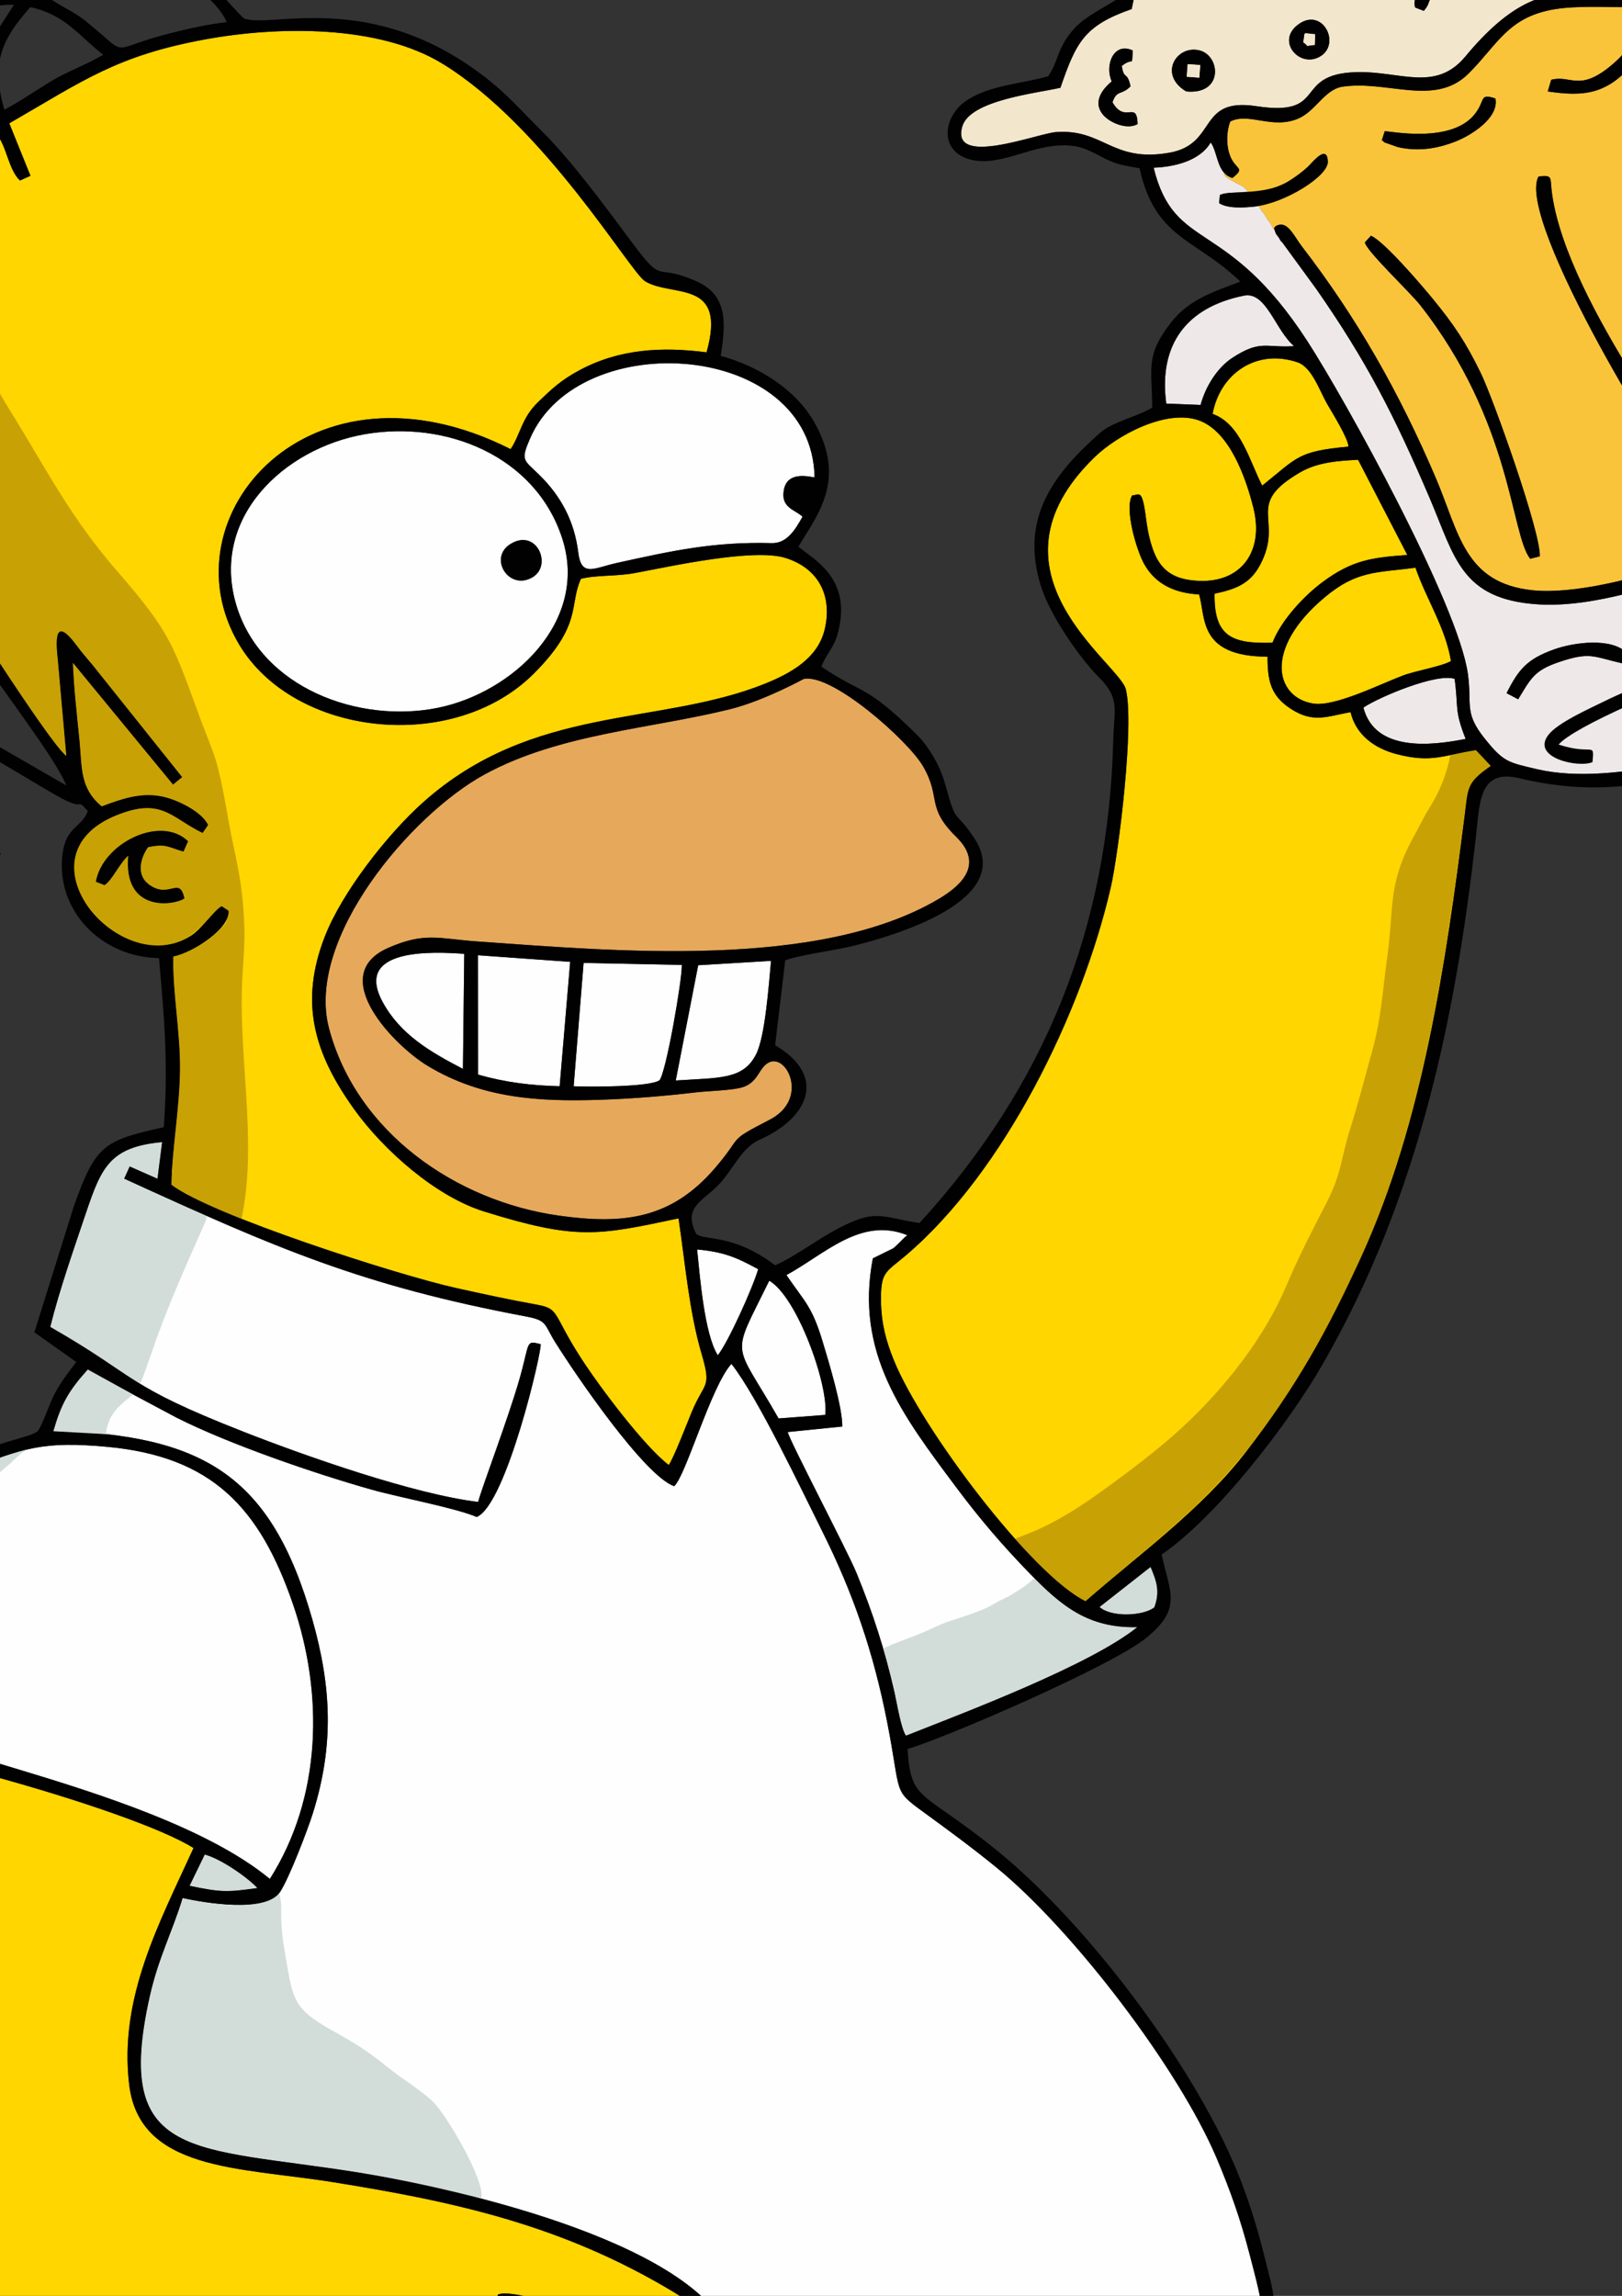 <?xml version="1.0" encoding="UTF-8"?>
<svg xmlns="http://www.w3.org/2000/svg" xmlns:xlink="http://www.w3.org/1999/xlink" width="595pt" height="842pt" viewBox="0 0 595 842" version="1.1">
<rect x="0" y="0" width="595" height="842" fill="#333333" stroke="none"/>
<g id="surface1">
<path style=" stroke:none;fill-rule:evenodd;fill:rgb(99.609%,99.609%,99.609%);fill-opacity:1;" d="M 18.449 486.629 C 51.398 505.488 45.008 507.719 89.621 525.199 C 112.227 534.055 151.945 548.023 175.402 550.828 C 176.559 546.098 186.387 520.375 190.559 505.773 C 194.469 492.102 192.641 491.551 198.309 492.949 C 199.062 494.445 185.82 551.801 174.871 556.344 C 167.133 553.012 146.219 549.109 136.438 546.348 C 115.297 540.375 84.188 529.699 64.867 519.961 L 32.277 502.609 C 26.609 509.281 22.227 515.441 19.945 524.629 C 73.727 526.496 99.379 540.141 114.648 594.199 C 121.637 618.941 122.512 640.277 114.777 664.961 C 112.832 671.168 106.031 688.891 102.723 693.891 C 97.531 701.746 74.836 697.828 66.996 696.109 C 63.102 708.809 58.109 718.051 54.949 732.129 C 41.344 792.777 70.953 787.09 131.191 796.699 C 164.957 802.086 252.062 821.328 267.309 855.289 C 280.035 857.457 341.684 857.25 358.309 857.25 C 385.117 857.25 422.852 858.434 448.652 853.859 C 453.504 852.996 462.922 851.84 462.719 845.898 C 462.605 842.461 459.352 830.43 458.312 826.461 C 455.027 813.859 451.379 803.469 446.309 791.504 C 432.332 758.492 393.621 707.859 365.754 685.078 C 356.828 677.781 348.324 671.539 339.035 664.77 C 327.246 656.176 330.758 658.566 325.406 631.398 C 320.398 605.988 313.07 584.469 301.504 561.344 C 293.84 546.016 277.988 512.496 268.309 500.188 C 260.797 508.445 251.629 541.176 247.309 545.062 C 236.473 541.219 211.629 504.957 203.641 492.203 C 199.582 485.727 200.895 484.305 193.074 482.832 C 132.738 471.484 101.48 457.859 45.543 432.266 L 47.57 427.789 L 57.762 432.285 L 59.465 418.871 C 40.348 420.629 37.199 428.109 31.57 444.77 C 27.199 457.711 21.676 473.516 18.449 486.629 Z M 18.449 486.629 "/>
<path style=" stroke:none;fill-rule:evenodd;fill:rgb(100%,83.984%,0%);fill-opacity:1;" d="M 35.168 323.375 C 37.574 309.375 58.801 298.68 68.988 308.516 L 67.309 312.312 C 61.59 310.695 60.922 309.285 54.309 310.707 C 51.414 314.742 49.973 320.91 54.523 324.312 C 62.074 329.961 65.887 320.992 67.633 329.5 C 63.766 332.121 45.117 334.793 47.055 313.773 C 43.797 316.664 40.941 323.168 38.309 324.602 Z M 3.406 45.234 L 11.176 64.477 L 7.32 66.188 C 2.926 62.012 2.477 53.152 -1.629 48.73 C -8.457 54.047 -23.957 64.652 -28.527 70.5 L -20.812 84.172 L -24.641 86.383 L -32.754 73.738 C -46.18 81.883 -59.098 109.539 -58.848 125.523 C -58.551 144.355 -47.152 166.684 -38.023 182.844 C -30.656 195.879 17.008 271.672 24.34 277.281 L 21.258 242.48 C 20.488 235.336 19.648 225.32 28.098 236.707 C 29.84 239.055 32.07 241.637 33.938 243.871 L 66.809 285 L 63.48 287.73 L 26.723 243.039 C 27.094 252.621 28.227 262.18 29.145 271.535 C 30.125 281.508 29.199 289.02 37.309 295.746 C 44.508 293.051 51.68 290.457 59.633 292.16 C 65.164 293.344 73.926 297.613 76.332 302.531 L 74.32 305.48 C 62.684 299.84 59.352 292.285 42.785 298.961 C 5.145 314.137 44.242 359.727 70.035 343.207 C 74.145 340.578 78.609 333.727 81.32 332.348 L 83.848 334.008 C 84.371 340.609 70.672 349.406 63.57 350.785 C 63.18 363.246 66.191 378.676 66.012 392.5 C 65.828 406.969 63.082 421.238 62.871 434.5 C 77.41 445.629 146.137 467.703 167.383 472.391 C 177.047 474.523 186.738 476.652 196.48 478.391 C 205.516 480 202.348 481.312 212.984 497.852 C 219.922 508.637 236.273 530.367 245.309 537.285 C 247.004 535.062 252.125 521.746 253.715 517.926 C 258.535 506.348 261.133 509.367 257.352 496.469 C 252.746 480.746 251.355 463.16 248.906 446.832 C 219.051 453.168 211.488 454.848 177.531 444.289 C 159.766 438.762 140.617 421.734 129.949 406.855 C 115.215 386.309 109.703 367.691 119.188 343.391 C 125.512 327.188 142.137 305.934 155.141 294.316 C 195.516 258.23 241.773 266.359 280.562 250.766 C 289.961 246.988 300.023 241.484 302.535 230.797 C 305.422 218.496 300.266 208.438 288.191 204.637 C 276.516 200.965 246.391 207.629 232.934 210.156 C 226.105 211.438 218.746 210.836 213.105 212.277 C 208.688 221.938 213.727 229.133 195.824 247.031 C 166.262 276.602 107.758 270.203 87.625 236.195 C 59.969 189.477 113.57 127.523 187.309 164.719 C 190.953 159.301 191.273 153.379 197.344 147.516 C 202.508 142.523 205.859 139.379 212.574 135.777 C 227.211 127.918 242.906 127.105 259.188 129.219 C 266.793 102.074 246.691 109.219 236.645 103.148 C 231.195 99.855 199.953 46.484 162.414 23.414 C 138.84 8.93 101.66 9.617 75.328 14.434 C 42.867 20.371 30.477 29.605 3.406 45.234 Z M 3.406 45.234 "/>
<path style=" stroke:none;fill-rule:evenodd;fill:rgb(100%,83.984%,0%);fill-opacity:1;" d="M 167.512 866.551 C 173.715 863.105 202.562 871.992 209.922 875.887 C 223.496 883.066 228.496 891.215 235.309 904.203 C 239.645 904.453 247.52 903.547 251.492 901.66 C 258.738 898.223 262.078 870.125 212.793 853.016 C 205.52 850.492 186.391 847.809 182.059 844.5 L 182.602 841.574 C 187.336 839.039 214.625 848.164 221.008 850.809 C 238.605 858.102 249.348 868.441 252.512 869.516 C 258.902 862.758 272.656 855.863 246.559 840.254 C 206.41 816.246 167.617 807.516 121.535 800.195 C 87.605 794.809 51.156 796.133 47.383 764.488 C 43.578 732.555 58.465 705.242 70.996 677.754 C 47.945 663.238 -50.973 636.062 -79.957 636.137 C -91.562 664.5 -97.637 663.93 -108.09 706.039 C -119.113 750.43 -118.461 772.645 -112.984 815.789 C -111.656 826.25 -110.895 824.855 -104.766 832.586 C -98.387 840.637 -88.199 850.656 -79.98 856.797 C -44.105 883.617 27.09 899.449 71.352 902.582 C 80.469 903.23 110.199 901.508 115.715 905.027 C 139.156 919.977 156.992 896.488 201.395 914.426 C 207.812 917.016 213.961 919.941 221.129 918.426 C 240.371 914.352 228.863 877.242 175.172 871.562 C 169.969 871.008 167.309 871.484 167.512 866.551 Z M 167.512 866.551 "/>
<path style=" stroke:none;fill-rule:evenodd;fill:rgb(100%,83.984%,0%);fill-opacity:1;" d="M 398.219 587.238 C 418.012 569.945 440.887 553.457 457.164 532.363 C 475.68 508.363 486.883 488.164 499.465 460.656 C 521.98 411.418 530.398 353.004 537.234 299.418 C 538.586 288.832 537.844 287.168 546.875 280.895 L 541.445 275.121 C 529.609 276.875 525.332 279.992 512.211 276.539 C 504.199 274.43 497.41 269.523 495.418 261.176 C 486.898 262.711 481.883 265.285 473.734 260.102 C 466.004 255.184 464.977 249.512 464.973 240.836 C 439.391 240.773 442.371 226.336 439.867 218.004 C 431.367 217.562 424.098 214.535 419.816 207.02 C 416.781 201.691 412.395 186.254 415.332 181.672 C 417.883 181.637 418.922 178.922 420.297 189.422 C 420.82 193.398 421.32 196.445 422.531 200.305 C 424.797 207.516 428.637 211.582 436.344 212.711 C 454.207 215.316 464.066 203.207 459.766 186.16 C 457.078 175.512 451.145 158.117 439.633 154.121 C 427.793 150.012 409.938 159.488 401.5 167.691 C 358.262 209.734 410.484 243.012 412.977 252.789 C 416.227 265.547 410.316 313.141 407.426 325.625 C 396.812 371.434 368.535 429.621 332.258 460.438 C 324.793 466.781 322.992 466.344 323.184 477.496 C 323.316 485.293 324.984 491.727 327.906 498.898 C 338.129 524.016 378.402 577.543 398.219 587.238 Z M 398.219 587.238 "/>
<path style=" stroke:none;fill-rule:evenodd;fill:rgb(97.656%,76.952%,22.752%);fill-opacity:1;" d="M 569.043 29.266 C 576.113 27.387 579.094 33.617 590.363 24.555 C 603.395 14.078 596.434 9.938 603.512 12.047 C 605.008 15.449 602.48 18.969 599.977 22.148 C 589.824 35.035 580.586 35.406 567.766 33.539 Z M 507.949 48.141 C 509.484 47.926 532.734 53.031 541.289 41.477 C 544.922 36.57 542.66 34.168 548.566 36.125 C 549.988 43.262 539.508 49.762 533.742 51.969 C 526.746 54.648 520.109 55.586 512.797 53.957 L 508.25 52.367 C 508.09 52.289 507.695 52.273 507.582 51.953 C 507.469 51.633 507.133 51.684 506.891 51.512 Z M 677.23 156.051 C 671.094 157.219 616.152 82.242 616.672 38.871 L 620.309 38.336 L 624.684 57.156 C 626.051 63.176 627.527 68.48 629.637 74.168 C 636.406 92.434 650.25 115.938 662.152 131.66 C 668.945 140.637 683.586 154.84 677.23 156.051 Z M 464.824 80.363 C 464.84 80.379 464.852 80.398 464.859 80.422 C 464.91 80.484 464.953 80.547 464.996 80.613 C 465.117 80.77 465.254 80.906 465.402 81.031 C 465.531 81.332 465.711 81.598 465.926 81.82 L 465.91 81.809 C 466.059 82.102 466.199 82.336 466.43 82.578 L 466.41 82.559 L 466.973 83.676 C 466.992 83.723 467.016 83.766 467.043 83.809 L 467.047 83.812 L 467.051 83.824 L 467.059 83.836 L 467.059 83.84 L 467.066 83.852 C 467.215 84.098 467.395 84.312 467.605 84.488 L 467.621 84.535 C 467.68 84.531 467.711 84.434 467.688 84.188 C 468.207 84.543 472.391 83.57 472.547 84.203 C 472.945 84.691 472.129 85.637 474.441 85.797 C 475.449 87.23 476.43 88.887 477.512 90.293 C 497.977 116.887 513.312 144.012 526.641 175.168 C 535.242 195.273 537.074 213.914 562.309 216.488 C 591.277 219.441 653.668 195.215 677.75 177.945 C 701.203 161.121 687.059 146.5 675.887 127.926 C 657.117 96.73 638.297 63.57 626.621 28.852 C 626.219 28.551 629.203 27.816 631.113 27.133 C 631.012 26.926 630.91 26.727 630.816 26.539 C 630.816 26.18 630.797 25.902 630.684 25.555 C 630.656 25.211 630.562 24.871 630.402 24.555 C 630.375 24.406 630.34 24.262 630.285 24.117 C 630.25 23.867 630.176 23.617 630.066 23.383 C 630.066 22.91 630.09 22.496 629.93 22.035 C 629.914 21.836 629.875 21.637 629.816 21.453 L 629.816 20.254 C 629.816 19.953 629.773 19.688 629.691 19.438 L 629.688 19.145 C 630.297 19.102 630.902 19.035 631.5 18.945 C 631.5 18.762 631.5 18.578 631.512 18.402 C 627.977 18.121 617.297 18.129 613.695 17.602 L 614.949 13.145 C 618.707 12.812 626.895 16.258 629.258 16.805 L 629.258 14.262 C 629.008 14.324 628.762 14.375 628.527 14.418 C 628.43 13.879 628.172 13.395 627.797 13.023 L 628.441 13.668 L 628.441 10.043 C 628.559 9.699 628.566 9.422 628.566 9.066 C 628.648 8.82 628.691 8.551 628.691 8.254 L 628.691 5.629 C 628.691 5.164 628.57 4.727 628.359 4.348 C 628.352 4.242 628.34 4.133 628.332 4.027 C 626.406 3.129 623.391 2.316 620.641 0.125 C 619.34 -0.195 602 2.633 597.309 2.637 C 589 2.648 578.332 2.051 570.297 3.383 C 553.191 6.219 549.469 16.227 538.754 26.934 C 526.41 39.27 509.227 29.391 492.578 31.777 C 485.91 32.73 482.68 40.723 476.273 43.469 C 466.652 47.598 458.117 41.074 451.309 44.562 C 449.91 48.098 449.762 53.059 451.102 56.746 C 451.516 57.883 449.625 59.785 447.773 61.484 C 448.105 62.145 448.496 62.762 448.961 63.301 C 449.066 64.246 449.676 65.035 450.512 65.406 C 450.773 65.656 451.078 65.84 451.402 65.961 C 451.562 66.062 451.73 66.148 451.902 66.211 C 452.164 66.379 452.488 66.52 452.766 66.66 C 453.102 66.977 453.5 67.188 453.922 67.297 C 454.223 67.539 454.566 67.707 454.922 67.797 C 455.203 68.023 455.559 68.234 455.863 68.434 C 456 68.527 456.145 68.605 456.289 68.668 C 456.438 68.848 456.664 69.074 456.84 69.227 C 456.957 69.359 457.09 69.484 457.23 69.59 C 457.371 69.777 457.539 69.945 457.73 70.09 C 457.785 70.164 457.902 70.277 457.934 70.348 C 456.074 70.477 454.32 70.535 452.773 70.625 C 453.035 70.906 453.262 71.219 453.402 71.59 C 453.504 71.746 453.586 71.914 453.652 72.086 C 453.754 72.246 453.836 72.414 453.902 72.59 C 453.977 72.707 454.035 72.828 454.098 72.953 C 454.301 73.164 454.465 73.41 454.586 73.68 C 457.375 73.184 469.301 68.371 471.824 66.98 C 474.367 65.582 478.629 62.434 480.371 60.547 C 482.387 58.371 486.902 53.227 487.098 59.336 C 487.234 63.605 470.273 71.594 460.512 74.875 L 461.301 75.621 C 461.434 75.598 461.566 75.578 461.703 75.555 C 461.781 75.664 461.867 75.766 461.961 75.859 L 461.91 75.809 C 462.059 76.102 462.199 76.336 462.43 76.578 L 462.41 76.559 C 462.035 76.184 462.832 77.477 463.215 77.859 L 463.527 78.176 L 463.793 78.57 C 464.008 79.004 464.164 79.332 464.531 79.676 C 464.598 79.922 464.695 80.152 464.824 80.363 Z M 569.375 71.355 C 575.223 111.965 624.266 172.941 627.707 183.055 L 624.309 185.422 C 612.68 174.137 555.867 80.504 564.367 64.742 C 569.949 64.156 568.449 64.93 569.375 71.355 Z M 561.309 204.926 C 554.145 195.742 554.68 154.875 520.953 111.875 C 517.32 107.242 501.219 92.059 500.676 88.891 L 502.914 86.453 C 507.691 88.492 521.227 104.297 525.426 109.402 C 533.371 119.062 537.684 125.555 543.141 136.703 C 547.738 146.094 565.324 195.496 564.84 204.035 Z M 561.309 204.926 "/>
<path style=" stroke:none;fill-rule:evenodd;fill:rgb(93.359%,91.014%,91.014%);fill-opacity:1;" d="M 447.484 71.543 C 449.16 70.566 453.203 70.672 457.934 70.348 C 457.902 70.277 457.785 70.164 457.73 70.09 C 457.539 69.945 457.371 69.777 457.23 69.59 C 457.09 69.484 456.957 69.359 456.84 69.227 C 456.664 69.074 456.438 68.848 456.289 68.668 C 456.145 68.605 456 68.527 455.863 68.434 C 455.559 68.234 455.203 68.023 454.922 67.797 C 454.566 67.707 454.223 67.539 453.922 67.297 C 453.5 67.188 453.102 66.977 452.766 66.66 C 452.488 66.52 452.164 66.379 451.902 66.211 C 451.73 66.148 451.562 66.062 451.402 65.961 C 451.078 65.84 450.773 65.656 450.512 65.406 C 449.676 65.035 449.066 64.246 448.961 63.301 C 446.391 60.316 446.215 55.137 444.121 52.234 C 440.23 58.992 430.75 61.246 423.184 61.5 C 430.918 92.801 449.832 79.195 479.617 125.172 C 493.301 146.293 534.984 221.578 538.484 247.293 C 540.035 258.707 536.926 261.285 544.762 271.02 C 551.574 279.48 553.148 279.59 563.77 282.086 C 592.297 288.793 636.848 274.797 664.066 264.254 C 692.305 253.312 717.25 240.664 735.266 215.461 C 742.305 205.613 743.285 206.336 741.328 193.387 C 739.715 182.703 739.141 180.754 730.352 174.457 C 716.844 164.781 711.266 154.273 704.23 139.609 C 691.27 112.594 676.762 86.809 662.129 60.672 C 658.539 54.266 654.887 47.871 651.398 41.414 C 646.207 31.801 643.332 31.895 646.34 20.645 C 648.523 12.488 649.316 4.055 643.84 -3.027 C 635.965 -13.215 633.727 -7.438 625.266 -3.387 C 626.461 -0.707 628.172 1.508 628.359 4.348 C 628.57 4.727 628.691 5.164 628.691 5.629 L 628.691 8.254 C 628.691 8.551 628.648 8.82 628.566 9.066 C 628.566 9.422 628.559 9.699 628.441 10.043 L 628.441 13.668 L 627.797 13.023 C 628.172 13.395 628.43 13.879 628.527 14.418 C 631.352 13.883 635.152 12.344 640.965 8.879 L 643.168 12.5 C 639.125 17.09 634.539 18.789 629.688 19.145 L 629.691 19.438 C 629.773 19.688 629.816 19.953 629.816 20.254 L 629.816 21.453 C 629.875 21.637 629.914 21.836 629.93 22.035 C 630.09 22.496 630.066 22.91 630.066 23.383 C 630.176 23.617 630.25 23.867 630.285 24.117 C 630.34 24.262 630.375 24.406 630.402 24.555 C 630.562 24.871 630.656 25.211 630.684 25.555 C 630.797 25.902 630.816 26.18 630.816 26.539 C 635.906 36.523 649.359 70.258 653.43 78.348 C 662.168 95.711 672.086 112.07 682.133 128.676 C 693.91 148.141 705.656 163.402 681.883 181.078 C 667.145 192.035 646.34 200.91 629.078 207.273 C 610.086 214.27 584.48 222.945 564.25 221.648 C 535.766 219.824 533.68 204.203 524.355 182.453 C 511.344 152.105 501.352 132.562 482.844 105.973 L 470.438 88.984 C 469.863 88.629 469.438 88.059 469.273 87.391 L 468.027 85.688 L 467.605 84.488 C 467.348 84.27 467.133 83.996 466.973 83.676 L 466.41 82.559 L 466.43 82.578 C 466.199 82.336 466.059 82.102 465.91 81.809 L 465.926 81.82 C 465.711 81.598 465.531 81.332 465.402 81.031 C 464.992 80.695 464.68 80.227 464.531 79.676 C 464.164 79.332 464.008 79.004 463.793 78.57 L 463.527 78.176 L 463.215 77.859 C 462.832 77.477 462.035 76.184 462.41 76.559 L 462.43 76.578 C 462.199 76.336 462.059 76.102 461.91 75.809 L 461.961 75.859 C 461.867 75.766 461.781 75.664 461.703 75.555 C 461.246 75.633 460.793 75.695 460.348 75.742 C 456.68 76.145 450.391 76.617 447.215 74.5 Z M 667.145 209.828 C 672.547 192.391 693.809 183.883 711.387 187.496 L 711.273 191.434 C 706.566 193.625 696.805 189.602 685.578 195.816 C 677.953 200.035 673.758 209.625 670.133 211.184 Z M 608.965 233.18 C 609.039 232.992 609.191 232.73 609.285 232.551 C 616.348 219.168 642.391 210.383 654.418 218.5 C 652.648 228.066 646.418 215.703 628.07 223.254 C 624.328 224.793 619.82 227.832 617.406 230.605 C 614.035 234.484 613.164 238.727 608.668 236.07 Z M 552.656 254.219 C 557.152 245.27 560.344 241.68 569.992 238.195 C 577.324 235.547 591.25 233.707 596.816 239.508 L 595.418 243.328 C 584.605 240.992 583.621 238.777 571.688 242.875 C 562.812 245.922 561.605 248.75 556.91 256.457 Z M 552.656 254.219 "/>
<path style=" stroke:none;fill-rule:evenodd;fill:rgb(99.609%,99.609%,99.609%);fill-opacity:1;" d="M 584.184 279.5 C 579.266 281.746 561.262 277.961 568.105 269.371 C 571.578 265.008 582.848 259.977 588.156 257.359 C 610.102 246.531 715.004 204.344 730.09 210.691 C 732.125 218.766 722.691 223.312 717.617 228.078 L 714.824 224.5 C 718.07 220.109 722.219 219.844 724.625 214.391 C 704.613 216.035 583.457 259.746 571.75 273.062 C 584.379 277.191 584.902 271.719 584.184 279.5 Z M 584.184 279.5 "/>
<path style=" stroke:none;fill-rule:evenodd;fill:rgb(90.234%,65.819%,35.693%);fill-opacity:1;" d="M 294.824 249.004 C 294.789 249.008 280.27 256.992 267.875 260.074 C 238.863 267.289 205.328 269.023 177.816 283.992 C 150.773 298.703 111.98 344.289 120.695 377.156 C 130.801 415.277 167.25 440.5 204.941 445.816 C 228.809 449.18 246.203 447.066 262.246 428.438 C 273.047 415.895 266.184 419.023 282.406 410.621 C 296.723 403.203 288.84 386.566 282.223 389.57 C 278.32 391.34 278.348 396.836 272.453 398.719 C 268.672 399.926 259.855 400.082 255.375 400.609 C 243.707 401.98 232.008 402.945 220.266 403.336 C 197.555 404.094 176.801 402.879 156.906 390.91 C 144.621 383.516 119.434 357.68 142.426 347.625 C 155.875 341.738 160.867 344.266 174.781 345.25 C 225.566 348.832 300.512 355.715 344.449 329.625 C 353.598 324.191 360.59 316.547 350.773 306.91 C 339.559 295.902 345.355 292.746 338.668 281.125 C 333.188 271.594 305.172 246.805 294.824 249.004 Z M 294.824 249.004 "/>
<path style=" stroke:none;fill-rule:evenodd;fill:rgb(99.609%,99.609%,99.609%);fill-opacity:1;" d="M -107.582 632.801 C -60.074 629.582 -40.41 634.645 6.867 648.949 C 35.406 657.586 76.285 670.348 98.992 689.09 C 118.07 659.027 118.766 621.168 107.477 588.328 C 95.305 552.906 77.73 534.137 39.238 530.609 C 16.484 528.527 8.855 530.762 -11.945 539.242 C -48.512 554.152 -95.496 600.586 -107.582 632.801 Z M -107.582 632.801 "/>
<path style=" stroke:none;fill-rule:evenodd;fill:rgb(94.922%,90.234%,80.077%);fill-opacity:1;" d="M 435.18 33.555 C 424.699 27.395 431.625 16.285 440.109 18.508 C 447.719 20.504 448.895 34.797 435.18 33.555 Z M 411.496 24.203 C 412.387 29.648 413.383 25.727 414.715 31.664 C 411.305 35.109 409.727 32.777 408.098 37.5 C 412.719 45.613 417.035 36.512 417.309 45.5 C 415.266 46.711 412.504 46.43 410.254 45.672 C 404.227 43.645 398.617 37.555 407.816 29.855 C 405.102 23.762 408.688 15.238 415.539 18.527 C 415.125 25.117 415.895 20.648 411.496 24.203 Z M 476.734 8.629 C 485.312 2.938 491.875 16.016 484.379 20.637 C 476.707 25.367 467.52 14.738 476.734 8.629 Z M 444.18 -6.445 C 433.699 -12.605 440.625 -23.715 449.109 -21.492 C 456.719 -19.496 457.895 -5.203 444.18 -6.445 Z M 537.168 -23.641 C 539.867 -33.934 547.996 -33.227 557.078 -32.129 L 556.77 -27.688 C 544.105 -26.84 543.684 -28.992 540.562 -18.324 C 533.906 -18.527 533.113 -18.695 527.137 -15.938 C 527.461 -11.402 530.852 -7.039 530.402 -5.797 C 528.422 0.516 529.707 -5.633 525.52 -1.305 C 523.461 0.828 524.746 1.172 522.293 3.984 L 519.09 2.738 C 518.004 -1.832 521.816 -4.211 524.059 -7.5 C 519.312 -20.168 525.363 -22.621 537.168 -23.641 Z M 611.027 -28.734 C 614.348 -33.328 615.73 -28.516 616.766 -36.109 L 606.457 -36.863 L 606.184 -41.875 C 613.793 -41.797 615.395 -42.41 621.199 -37.875 C 622.594 -28.645 620.246 -30.66 615.914 -25.898 C 612.906 -22.594 613.461 -18.355 608.594 -16.18 C 601.883 -13.18 599.641 -18.254 594.699 -15.145 C 588.238 -11.078 589.617 -10.727 580.965 -11.199 C 582.004 -20.43 583.332 -12.258 592.215 -19.617 C 597.793 -24.238 599.113 -19.438 607.215 -20.719 C 610.281 -24.504 609.199 -26.203 611.027 -28.734 Z M 415.133 3.324 C 397.617 9.41 394.727 15.633 388.992 32.184 C 380.426 34.176 355.879 36.688 353.016 46.324 C 348.492 61.551 380.488 48.961 387.367 48.449 C 404.801 47.156 407.883 59.699 428.883 56.027 C 446.805 52.895 439.027 35.625 460.801 38.938 C 487.492 43 473.938 27.238 497.332 26.465 C 513.488 25.934 526.52 34.004 537.547 20.719 C 568.668 -16.785 582.789 4.445 613.805 -3.969 C 627.371 -7.652 636.48 -14.047 639.973 -27.918 C 646.684 -54.605 600.234 -41.957 574.57 -61.766 C 560.648 -72.508 559.039 -79.188 537.398 -73.301 C 518.348 -68.117 542.918 -49.074 517.23 -45.574 C 510.539 -44.664 500.988 -45.586 495.625 -42.168 C 477.52 -30.629 476.629 -36.797 466.68 -34.16 C 463.57 -33.34 461.117 -31.168 457.844 -29.969 C 432.391 -20.633 422.367 -33.004 415.133 3.324 Z M 415.133 3.324 "/>
<path style=" stroke:none;fill-rule:evenodd;fill:rgb(99.609%,99.609%,99.609%);fill-opacity:1;" d="M 187.434 199.402 C 196.902 193.77 202.691 207.281 195.406 211.672 C 186.695 216.918 178.883 204.492 187.434 199.402 Z M 133.652 159.281 C 104.051 164.492 77 189.977 86.738 222.102 C 95.891 252.289 131.523 265.426 160.508 259.617 C 187.992 254.113 216.09 227.961 206.266 197.527 C 196.473 167.195 163.562 154.016 133.652 159.281 Z M 133.652 159.281 "/>
<path style=" stroke:none;fill-rule:evenodd;fill:rgb(99.609%,99.609%,99.609%);fill-opacity:1;" d="M 288.477 467.617 C 295.336 477.645 297.855 479.047 301.773 492.047 C 304.02 499.504 309.031 515.91 308.98 523.172 L 288.969 525.188 C 289.254 527.656 310.961 569.016 314.113 576.691 C 320.191 591.484 324.578 605.051 328.129 620.641 C 329 624.465 330.539 634.059 332.336 636.539 C 354.41 627.836 399.695 610.742 417.18 596.758 C 399.273 597.176 389.457 589.133 377.746 577.062 C 367.621 566.621 359.438 557.082 350.582 545.215 C 331.25 519.309 313.516 496.293 320.184 461.5 L 327.645 457.824 C 329.543 456.359 331.395 454.051 332.828 453 C 315.746 446.094 302.414 460.09 288.477 467.617 Z M 288.477 467.617 "/>
<path style=" stroke:none;fill-rule:evenodd;fill:rgb(99.609%,99.609%,99.609%);fill-opacity:1;" d="M 294.398 189.5 C 291.672 186.938 286.863 186.324 287.41 180.629 C 288.055 173.875 293.789 174.102 298.816 175.098 C 297.922 124.992 212.488 119.406 194.5 160.688 C 190.891 168.973 192.035 168.512 197.742 174.082 C 205.887 182.035 210.715 191.234 212.125 202.629 C 213.262 211.809 217.812 208.332 226.305 206.453 C 247.211 201.828 262.059 198.633 283.09 199.184 C 288.758 199.332 291.785 194.125 294.398 189.5 Z M 294.398 189.5 "/>
<path style=" stroke:none;fill-rule:evenodd;fill:rgb(100%,83.984%,0%);fill-opacity:1;" d="M 445.547 217.738 C 445.277 233.613 452.137 236.148 466.781 235.711 C 470.066 227.316 478.453 218.434 485.234 213.414 C 495.992 205.457 503.094 204.477 516.246 203.531 L 498.195 168.633 C 491.047 168.973 483.367 169.5 477.008 173.188 C 455.93 185.406 471.363 190.223 462.16 207.324 C 458.484 214.156 453.23 216.09 445.547 217.738 Z M 445.547 217.738 "/>
<path style=" stroke:none;fill-rule:evenodd;fill:rgb(100%,83.984%,0%);fill-opacity:1;" d="M 532.25 242.441 C 530.328 230.332 523.066 219.438 519.246 208.211 C 504.758 210.102 497.66 209.227 485.891 219.102 C 463.324 238.043 467.863 255.832 481.742 258.027 C 489.652 259.277 506.082 250.969 514.586 247.77 C 519.492 245.926 528.891 244.41 532.25 242.441 Z M 532.25 242.441 "/>
<path style=" stroke:none;fill-rule:evenodd;fill:rgb(99.609%,99.609%,99.609%);fill-opacity:1;" d="M 210.434 398.375 C 216.238 398.648 238.238 398.691 241.902 396.203 C 244.324 393.484 250.238 359.434 250.117 353.879 L 214.086 353.145 Z M 210.434 398.375 "/>
<path style=" stroke:none;fill-rule:evenodd;fill:rgb(99.609%,99.609%,99.609%);fill-opacity:1;" d="M 175.359 394.109 C 185.559 397.004 195.031 398.117 205.297 398.375 L 209.16 352.758 L 175.305 350.336 Z M 175.359 394.109 "/>
<path style=" stroke:none;fill-rule:evenodd;fill:rgb(100%,83.984%,0%);fill-opacity:1;" d="M 444.816 151.801 C 455.102 155.422 458.309 168.984 463.016 178.098 C 476.086 167.648 475.961 165.52 494.664 163.797 C 494.551 160.695 488.668 151.344 486.77 148.02 C 484.008 143.188 481.246 134.648 475.949 132.863 C 460.883 127.781 447.551 137.012 444.816 151.801 Z M 444.816 151.801 "/>
<path style=" stroke:none;fill-rule:evenodd;fill:rgb(99.609%,99.609%,99.609%);fill-opacity:1;" d="M 256.117 353.996 L 247.883 396.266 C 264.016 395.195 272.652 396.008 277.387 386.602 C 280.746 379.93 282.047 360.645 282.84 352.391 Z M 256.117 353.996 "/>
<path style=" stroke:none;fill-rule:evenodd;fill:rgb(99.609%,99.609%,99.609%);fill-opacity:1;" d="M 169.82 392.012 L 170.297 349.816 C 158.711 348.992 129.609 347.605 140.363 367.469 C 146.836 379.418 157.883 385.816 169.82 392.012 Z M 169.82 392.012 "/>
<path style=" stroke:none;fill-rule:evenodd;fill:rgb(99.609%,99.609%,99.609%);fill-opacity:1;" d="M 285.605 520.207 L 302.738 518.914 C 304.051 508.09 292.418 475.559 282.184 469.695 C 267.859 498.941 268.863 490.848 285.605 520.207 Z M 285.605 520.207 "/>
<path style=" stroke:none;fill-rule:evenodd;fill:rgb(93.359%,91.014%,91.014%);fill-opacity:1;" d="M 427.824 148.02 L 440.414 148.512 C 442.172 141.863 446.504 134.871 452.047 131.25 C 462.43 124.469 464.25 127.641 474.723 126.945 C 467.777 121.109 464.539 106.77 456.309 108.426 C 435.535 112.617 424.895 126.059 427.824 148.02 Z M 427.824 148.02 "/>
<path style=" stroke:none;fill-rule:evenodd;fill:rgb(93.359%,91.014%,91.014%);fill-opacity:1;" d="M 500.133 259.5 C 504.359 275.738 524.766 273.562 537.641 270.988 C 533.371 260.121 535.086 259.816 533.598 248.98 C 527.148 246.707 505.945 255.602 500.133 259.5 Z M 500.133 259.5 "/>
<path style=" stroke:none;fill-rule:evenodd;fill:rgb(99.609%,99.609%,99.609%);fill-opacity:1;" d="M 263.309 497.047 C 267.289 492.004 276.238 472.023 278.121 465.465 C 269.742 460.918 265.465 459.195 255.715 458.219 C 256.762 468.258 258.379 489.219 263.309 497.047 Z M 263.309 497.047 "/>
<path style=" stroke:none;fill-rule:evenodd;fill:rgb(99.609%,99.609%,99.609%);fill-opacity:1;" d="M 403.367 589.348 C 407.461 593.137 419.199 592.758 423.434 589.5 C 425.566 583.652 424.32 580.105 422.062 574.68 Z M 403.367 589.348 "/>
<path style=" stroke:none;fill-rule:evenodd;fill:rgb(99.609%,99.609%,99.609%);fill-opacity:1;" d="M 69.551 691.605 C 80.926 693.965 83.117 694.016 94.414 692.422 C 90.559 688.309 80.695 681.555 75.105 680.16 Z M 69.551 691.605 "/>
<path style=" stroke:none;fill-rule:evenodd;fill:rgb(99.219%,99.219%,99.219%);fill-opacity:1;" d="M 435.328 28.145 L 439.949 28.488 L 440.293 23.859 L 435.668 23.52 Z M 435.328 28.145 "/>
<path style=" stroke:none;fill-rule:evenodd;fill:rgb(99.219%,99.219%,99.219%);fill-opacity:1;" d="M 478.074 15.496 C 480.812 17.414 477.934 16.809 482.297 16.488 L 482.438 12.559 C 477.371 12.195 478.961 11.246 478.074 15.496 Z M 478.074 15.496 "/>
<path style=" stroke:none;fill-rule:evenodd;fill:rgb(82.422%,86.719%,85.156%);fill-opacity:1;" d="M 18.449 486.629 C 21.816 488.75 50.742 507.699 51.539 507.18 C 53.668 502.105 55.688 495.695 57.613 490.402 C 62.797 476.152 68.949 462.496 75.09 448.656 C 76.934 444.504 74.918 445.305 70.34 443.492 L 68.715 442.852 C 61.418 439.793 53.988 436.156 46.777 432.828 L 45.543 432.266 L 47.57 427.789 L 57.762 432.285 L 59.465 418.871 C 40.348 420.629 37.199 428.109 31.57 444.77 C 27.199 457.711 21.676 473.516 18.449 486.629 Z M 66.996 696.109 C 63.102 708.809 58.109 718.051 54.949 732.129 C 41.344 792.777 70.953 787.09 131.191 796.699 C 145.074 798.965 157.094 801.832 170.703 804.961 C 172.711 805.426 174.547 805.746 176.578 806.055 C 177.93 799.625 163.832 775.668 158.84 770.801 C 154.613 766.68 147.43 762.375 142.457 758.34 C 134.445 751.84 130.43 749.453 121.547 744.484 C 107.402 736.574 107.469 733.078 104.762 717.582 C 103.598 710.93 103.074 706.602 103.145 699.84 C 103.168 697.691 102.93 696.395 102.441 694.309 C 94.492 701.582 76.664 698.141 66.996 696.109 Z M 66.996 696.109 "/>
<path style=" stroke:none;fill-rule:evenodd;fill:rgb(78.514%,63.084%,1.567%);fill-opacity:1;" d="M 35.168 323.375 C 37.574 309.375 58.801 298.68 68.988 308.516 L 67.309 312.312 C 61.59 310.695 60.922 309.285 54.309 310.707 C 51.414 314.742 49.973 320.91 54.523 324.312 C 62.074 329.961 65.887 320.992 67.633 329.5 C 63.766 332.121 45.117 334.793 47.055 313.773 C 43.797 316.664 40.941 323.168 38.309 324.602 Z M -17.582 60.691 C -22.246 64.312 -26.48 67.883 -28.527 70.5 C -25.957 75.059 -23.383 79.613 -20.812 84.172 C -22.09 84.91 -23.363 85.648 -24.641 86.383 C -27.348 82.168 -30.051 77.953 -32.754 73.738 C -46.18 81.883 -59.098 109.539 -58.848 125.523 C -58.551 144.355 -47.152 166.684 -38.023 182.844 C -30.656 195.879 17.008 271.672 24.34 277.281 L 21.258 242.48 C 21.039 240.121 19.117 227.625 24.719 232.922 C 27.656 235.703 32.441 242.051 35.234 245.5 C 38.344 249.332 41.402 253.207 44.48 257.066 C 51.91 266.359 59.453 275.652 66.805 285.004 C 65.695 285.914 64.586 286.824 63.48 287.73 L 26.723 243.039 C 27.094 252.621 28.227 262.18 29.145 271.535 C 30.125 281.508 29.199 289.02 37.309 295.746 C 44.508 293.051 51.68 290.457 59.633 292.16 C 66.418 293.969 72.273 296.484 76.301 302.52 C 75.66 303.523 74.992 304.496 74.32 305.48 C 62.684 299.84 59.352 292.285 42.785 298.961 C 30.312 304.273 23.34 313.879 29.25 327.219 C 35.98 340.965 53.359 352.074 68.191 344.262 C 73.207 341.008 77.102 335.84 81.406 333.395 C 84.59 337.328 83.367 338.191 79.75 341.785 C 75.16 346.348 70.387 348.379 64.426 350.547 L 63.57 350.785 C 63.18 363.246 66.191 378.676 66.012 392.5 C 65.855 404.734 63.871 416.824 63.133 428.285 C 63.547 428.465 62.469 434.301 62.871 434.5 C 63.559 434.734 64.297 435.625 64.965 435.949 C 65.801 436.176 66.477 437.035 67.285 437.332 C 68.68 437.602 69.262 438.469 70.586 439.094 C 71.207 439.301 74.285 440.891 74.891 441.176 C 76.758 442.211 86.543 449.34 88.59 447.004 C 94.742 418.008 86.945 386.234 89.027 356.363 C 89.406 350.961 89.746 345.879 89.664 340.445 C 89.18 327.98 88.125 321.652 85.496 309.527 C 83.238 299.125 82.117 288.961 79.125 278.648 C 77.57 273.957 75.691 269.344 73.902 264.734 C 63.629 236.848 63.055 232.531 43.012 209.504 C 26.469 190.496 17.855 173.68 4.973 152.633 C -3.262 139.699 -7.156 130.879 -12.02 116.414 L -12.391 115.309 C -15.102 107.188 -17.215 98.91 -19.117 90.57 C -19.973 86.82 -20.062 83.855 -20.09 80.02 C -20.09 76.812 -20.09 73.602 -20.09 70.391 C -20.09 68.719 -19.852 67.102 -19.41 65.57 C -19.051 63.879 -18.445 62.277 -17.633 60.805 Z M -17.582 60.691 "/>
<path style=" stroke:none;fill-rule:evenodd;fill:rgb(78.514%,63.084%,1.567%);fill-opacity:1;" d="M -79.957 636.137 C -91.562 664.5 -97.637 663.93 -108.09 706.039 C -119.113 750.43 -118.461 772.645 -112.984 815.789 C -111.656 826.25 -110.895 824.855 -104.766 832.586 C -98.387 840.637 -88.199 850.656 -79.98 856.797 C -44.105 883.617 27.09 899.449 71.352 902.582 C 80.469 903.23 110.199 901.508 115.715 905.027 C 132.293 915.164 147.621 907.512 166.043 907.312 C 178.828 907.172 189.531 909.777 201.395 914.426 C 207.812 917.016 213.961 919.941 221.129 918.426 C 225.621 917.105 227.191 916.098 229.176 911.785 C 217.398 912.934 212.684 909.516 201.82 907.754 C 195.969 906.805 192.234 905.598 186.035 904.984 C 181.094 904.492 176.41 903.703 171.453 903.133 C 160.719 901.719 148.23 896.164 139.711 889.527 C 129.758 881.77 121.387 876.965 108.762 874.781 C 97.207 872.781 86.031 870.383 74.457 868.496 C 68.078 867.457 62.664 866.309 56.145 865.566 C 44.887 864.285 35.352 860.145 24.586 856.809 C 12.664 853.113 2.082 848.094 -9.438 843.539 C -15.039 841.34 -18.684 840.039 -24.18 837.23 C -38.059 830.133 -49.105 823.016 -57.57 809.387 C -65.324 796.891 -65.434 781.758 -65.641 767.516 C -65.773 758.52 -65.789 747.707 -65.277 738.785 C -64.469 724.754 -59.875 710.82 -55.383 697.551 C -50.168 682.145 -43.27 667.559 -38.48 651.926 C -37.457 648.535 -36.094 646.41 -35.082 643.223 C -49.164 640.023 -65.57 636.391 -79.957 636.137 Z M -79.957 636.137 "/>
<path style=" stroke:none;fill-rule:evenodd;fill:rgb(78.514%,63.084%,1.567%);fill-opacity:1;" d="M 398.219 587.238 C 431.945 557.977 449.328 547.223 474.457 507.793 C 518.387 438.863 527.453 373.219 537.844 294.34 C 538.844 286.766 540.688 285.316 546.875 280.895 C 545.367 279.293 543.859 277.688 542.352 276.086 C 540.934 274.574 541.102 275.133 538.301 275.645 C 536.215 276.027 534.148 276.477 532.074 276.926 C 530.473 284.656 528.031 290.52 523.797 297.238 C 522.004 300.082 520.078 304.355 518.168 307.602 C 508.988 324.727 511.434 332.895 508.895 350.957 C 507.074 363.895 506.82 373.211 503.168 386.195 C 500.516 395.617 498.363 404.355 495.352 413.766 C 491.852 424.719 492.332 430.031 486.57 441.184 C 481.449 451.102 476.328 461.004 471.992 471.281 C 462.66 493.398 444.965 514.438 426.598 529.703 C 419.176 535.871 411.41 541.707 403.562 547.328 C 394.816 553.582 385.926 559.172 375.824 562.984 C 374.762 563.352 373.668 563.883 372.539 564.281 L 372.348 564.371 C 382.027 575.254 391.352 583.879 398.219 587.238 Z M 398.219 587.238 "/>
<path style=" stroke:none;fill-rule:evenodd;fill:rgb(82.422%,86.719%,85.156%);fill-opacity:1;" d="M -39.527 635.855 C -38.254 635.051 -39.031 630.023 -39.027 628.238 C -38.844 617.508 -35.398 599.977 -31.906 589.684 C -27.871 577.777 -25.891 573.266 -19.266 562.469 C -13.781 553.527 -12.668 551.57 -4.906 544.602 C -2.195 542.168 -0.062 539.809 2.836 537.473 C 4.992 535.797 6.199 534.051 9.059 532.098 C 10.938 530.816 7.895 532.102 7.52 532.203 C -8.195 536.441 -24.355 544.398 -37.75 553.613 C -63.062 571.023 -96.371 603.73 -107.582 632.801 C -84.551 631.285 -67.438 631.305 -44.688 635.344 C -43.332 635.586 -40.832 636.168 -39.527 635.855 Z M -39.527 635.855 "/>
<path style=" stroke:none;fill-rule:evenodd;fill:rgb(82.422%,86.719%,85.156%);fill-opacity:1;" d="M 323.945 604.492 C 325.473 609.715 326.855 615.047 328.129 620.641 C 329 624.465 330.539 634.059 332.336 636.539 C 354.41 627.836 399.695 610.742 417.18 596.758 C 400.18 597.152 390.469 589.926 379.512 578.863 C 379.035 579.207 378.555 579.535 378.039 579.875 L 378.574 579.52 L 378.289 579.805 C 376.379 581.641 370.207 585.539 367.77 586.543 C 365.695 587.395 363.812 588.922 361.176 590.004 C 356.656 591.859 353.828 592.801 349.238 594.246 C 344.754 595.656 342.262 597.148 338.328 598.801 C 334.797 600.285 330.848 601.648 327.215 603.113 C 326.441 603.426 326.258 603.707 325.34 603.914 C 325.254 603.957 325.168 603.992 325.078 604.027 C 324.734 604.242 324.352 604.398 323.945 604.492 Z M 323.945 604.492 "/>
<path style=" stroke:none;fill-rule:evenodd;fill:rgb(82.422%,86.719%,85.156%);fill-opacity:1;" d="M 403.367 589.348 C 407.461 593.137 419.199 592.758 423.434 589.5 C 425.566 583.652 424.32 580.105 422.062 574.68 Z M 403.367 589.348 "/>
<path style=" stroke:none;fill-rule:evenodd;fill:rgb(82.422%,86.719%,85.156%);fill-opacity:1;" d="M 69.551 691.605 C 80.926 693.965 83.117 694.016 94.414 692.422 C 90.559 688.309 80.695 681.555 75.105 680.16 Z M 69.551 691.605 "/>
<path style=" stroke:none;fill-rule:evenodd;fill:rgb(0.392%,0.392%,0.392%);fill-opacity:1;" d="M 75.105 680.16 C 80.695 681.555 90.559 688.309 94.414 692.422 C 83.117 694.016 80.926 693.965 69.551 691.605 Z M 167.512 866.551 C 167.309 871.484 169.969 871.008 175.172 871.562 C 228.863 877.242 240.371 914.352 221.129 918.426 C 213.961 919.941 207.812 917.016 201.395 914.426 C 156.992 896.488 139.156 919.977 115.715 905.027 C 110.199 901.508 80.469 903.23 71.352 902.582 C 27.09 899.449 -44.105 883.617 -79.98 856.797 C -88.199 850.656 -98.387 840.637 -104.766 832.586 C -110.895 824.855 -111.656 826.25 -112.984 815.789 C -118.461 772.645 -119.113 750.43 -108.09 706.039 C -97.637 663.93 -91.562 664.5 -79.957 636.137 C -50.973 636.062 47.945 663.238 70.996 677.754 C 58.465 705.242 43.578 732.555 47.383 764.488 C 51.156 796.133 87.605 794.809 121.535 800.195 C 167.617 807.516 206.41 816.246 246.559 840.254 C 272.656 855.863 258.902 862.758 252.512 869.516 C 249.348 868.441 238.605 858.102 221.008 850.809 C 214.625 848.164 187.336 839.039 182.602 841.574 L 182.059 844.5 C 186.391 847.809 205.52 850.492 212.793 853.016 C 262.078 870.125 258.738 898.223 251.492 901.66 C 247.52 903.547 239.645 904.453 235.309 904.203 C 228.496 891.215 223.496 883.066 209.922 875.887 C 202.562 871.992 173.715 863.105 167.512 866.551 Z M -85.324 636.117 L -93.719 652.488 C -98.605 650.605 -106.246 642.918 -108.066 637.898 Z M -107.582 632.801 C -95.496 600.586 -48.512 554.152 -11.945 539.242 C 8.855 530.762 16.484 528.527 39.238 530.609 C 77.73 534.137 95.305 552.906 107.477 588.328 C 118.766 621.168 118.07 659.027 98.992 689.09 C 76.285 670.348 35.406 657.586 6.867 648.949 C -40.41 634.645 -60.074 629.582 -107.582 632.801 Z M 422.062 574.68 C 424.32 580.105 425.566 583.652 423.434 589.5 C 419.199 592.758 407.461 593.137 403.367 589.348 Z M 285.605 520.207 C 268.863 490.848 267.859 498.941 282.184 469.695 C 292.418 475.559 304.051 508.09 302.738 518.914 Z M 255.715 458.219 C 265.465 459.195 269.742 460.918 278.121 465.465 C 276.238 472.023 267.289 492.004 263.309 497.047 C 258.379 489.219 256.762 468.258 255.715 458.219 Z M 288.477 467.617 C 302.414 460.09 315.746 446.094 332.828 453 C 331.395 454.051 329.543 456.359 327.645 457.824 L 320.184 461.5 C 313.516 496.293 331.25 519.309 350.582 545.215 C 359.438 557.082 367.621 566.621 377.746 577.062 C 389.457 589.133 399.273 597.176 417.18 596.758 C 399.695 610.742 354.41 627.836 332.336 636.539 C 330.539 634.059 329 624.465 328.129 620.641 C 324.578 605.051 320.191 591.484 314.113 576.691 C 310.961 569.016 289.254 527.656 288.969 525.188 L 308.98 523.172 C 309.031 515.91 304.02 499.504 301.773 492.047 C 297.855 479.047 295.336 477.645 288.477 467.617 Z M 18.449 486.629 C 21.676 473.516 27.199 457.711 31.57 444.77 C 37.199 428.109 40.348 420.629 59.465 418.871 L 57.762 432.285 L 47.57 427.789 L 45.543 432.266 C 101.48 457.859 132.738 471.484 193.074 482.832 C 200.895 484.305 199.582 485.727 203.641 492.203 C 211.629 504.957 236.473 541.219 247.309 545.062 C 251.629 541.176 260.797 508.445 268.309 500.188 C 277.988 512.496 293.84 546.016 301.504 561.344 C 313.07 584.469 320.398 605.988 325.406 631.398 C 330.758 658.566 327.246 656.176 339.035 664.77 C 348.324 671.539 356.828 677.781 365.754 685.078 C 393.621 707.859 432.332 758.492 446.309 791.504 C 451.379 803.469 455.027 813.859 458.312 826.461 C 459.352 830.43 462.605 842.461 462.719 845.898 C 462.922 851.84 453.504 852.996 448.652 853.859 C 422.852 858.434 385.117 857.25 358.309 857.25 C 341.684 857.25 280.035 857.457 267.309 855.289 C 252.062 821.328 164.957 802.086 131.191 796.699 C 70.953 787.09 41.344 792.777 54.949 732.129 C 58.109 718.051 63.102 708.809 66.996 696.109 C 74.836 697.828 97.531 701.746 102.723 693.891 C 106.031 688.891 112.832 671.168 114.777 664.961 C 122.512 640.277 121.637 618.941 114.648 594.199 C 99.379 540.141 73.727 526.496 19.945 524.629 C 22.227 515.441 26.609 509.281 32.277 502.609 L 64.867 519.961 C 84.188 529.699 115.297 540.375 136.438 546.348 C 146.219 549.109 167.133 553.012 174.871 556.344 C 185.82 551.801 199.062 494.445 198.309 492.949 C 192.641 491.551 194.469 492.102 190.559 505.773 C 186.387 520.375 176.559 546.098 175.402 550.828 C 151.945 548.023 112.227 534.055 89.621 525.199 C 45.008 507.719 51.398 505.488 18.449 486.629 Z M 169.82 392.012 C 157.883 385.816 146.836 379.418 140.363 367.469 C 129.609 347.605 158.711 348.992 170.297 349.816 Z M 282.84 352.391 C 282.047 360.645 280.746 379.93 277.387 386.602 C 272.652 396.008 264.016 395.195 247.883 396.266 L 256.117 353.996 Z M 175.305 350.336 L 209.16 352.758 L 205.297 398.375 C 195.031 398.117 185.559 397.004 175.359 394.109 Z M 214.086 353.145 L 250.117 353.879 C 250.238 359.434 244.324 393.484 241.902 396.203 C 238.238 398.691 216.238 398.648 210.434 398.375 Z M 294.824 249.004 C 305.172 246.805 333.188 271.594 338.668 281.125 C 345.355 292.746 339.559 295.902 350.773 306.91 C 360.59 316.547 353.598 324.191 344.449 329.625 C 300.512 355.715 225.566 348.832 174.781 345.25 C 160.867 344.266 155.875 341.738 142.426 347.625 C 119.434 357.68 144.621 383.516 156.906 390.91 C 176.801 402.879 197.555 404.094 220.266 403.336 C 232.008 402.945 243.707 401.98 255.375 400.609 C 259.855 400.082 268.672 399.926 272.453 398.719 C 278.348 396.836 278.32 391.34 282.223 389.57 C 288.84 386.566 296.723 403.203 282.406 410.621 C 266.184 419.023 273.047 415.895 262.246 428.438 C 246.203 447.066 228.809 449.18 204.941 445.816 C 167.25 440.5 130.801 415.277 120.695 377.156 C 111.98 344.289 150.773 298.703 177.816 283.992 C 205.328 269.023 238.863 267.289 267.875 260.074 C 280.27 256.992 294.789 249.008 294.824 249.004 Z M 500.133 259.5 C 505.945 255.602 527.148 246.707 533.598 248.98 C 535.086 259.816 533.371 260.121 537.641 270.988 C 524.766 273.562 504.359 275.738 500.133 259.5 Z M 532.25 242.441 C 528.891 244.41 519.492 245.926 514.586 247.77 C 506.082 250.969 489.652 259.277 481.742 258.027 C 467.863 255.832 463.324 238.043 485.891 219.102 C 497.66 209.227 504.758 210.102 519.246 208.211 C 523.066 219.438 530.328 230.332 532.25 242.441 Z M 133.652 159.281 C 163.562 154.016 196.473 167.195 206.266 197.527 C 216.09 227.961 187.992 254.113 160.508 259.617 C 131.523 265.426 95.891 252.289 86.738 222.102 C 77 189.977 104.051 164.492 133.652 159.281 Z M 445.547 217.738 C 453.23 216.09 458.484 214.156 462.16 207.324 C 471.363 190.223 455.93 185.406 477.008 173.188 C 483.367 169.5 491.047 168.973 498.195 168.633 L 516.246 203.531 C 503.094 204.477 495.992 205.457 485.234 213.414 C 478.453 218.434 470.066 227.316 466.781 235.711 C 452.137 236.148 445.277 233.613 445.547 217.738 Z M 398.219 587.238 C 378.402 577.543 338.129 524.016 327.906 498.898 C 324.984 491.727 323.316 485.293 323.184 477.496 C 322.992 466.344 324.793 466.781 332.258 460.438 C 368.535 429.621 396.812 371.434 407.426 325.625 C 410.316 313.141 416.227 265.547 412.977 252.789 C 410.484 243.012 358.262 209.734 401.5 167.691 C 409.938 159.488 427.793 150.012 439.633 154.121 C 451.145 158.117 457.078 175.512 459.766 186.16 C 464.066 203.207 454.207 215.316 436.344 212.711 C 428.637 211.582 424.797 207.516 422.531 200.305 C 421.32 196.445 420.82 193.398 420.297 189.422 C 418.922 178.922 417.883 181.637 415.332 181.672 C 412.395 186.254 416.781 201.691 419.816 207.02 C 424.098 214.535 431.367 217.562 439.867 218.004 C 442.371 226.336 439.391 240.773 464.973 240.836 C 464.977 249.512 466.004 255.184 473.734 260.102 C 481.883 265.285 486.898 262.711 495.418 261.176 C 497.41 269.523 504.199 274.43 512.211 276.539 C 525.332 279.992 529.609 276.875 541.445 275.121 L 546.875 280.895 C 537.844 287.168 538.586 288.832 537.234 299.418 C 530.398 353.004 521.98 411.418 499.465 460.656 C 486.883 488.164 475.68 508.363 457.164 532.363 C 440.887 553.457 418.012 569.945 398.219 587.238 Z M 294.398 189.5 C 291.785 194.125 288.758 199.332 283.09 199.184 C 262.059 198.633 247.211 201.828 226.305 206.453 C 217.812 208.332 213.262 211.809 212.125 202.629 C 210.715 191.234 205.887 182.035 197.742 174.082 C 192.035 168.512 190.891 168.973 194.5 160.688 C 212.488 119.406 297.922 124.992 298.816 175.098 C 293.789 174.102 288.055 173.875 287.41 180.629 C 286.863 186.324 291.672 186.938 294.398 189.5 Z M 444.816 151.801 C 447.551 137.012 460.883 127.781 475.949 132.863 C 481.246 134.648 484.008 143.188 486.77 148.02 C 488.668 151.344 494.551 160.695 494.664 163.797 C 475.961 165.52 476.086 167.648 463.016 178.098 C 458.309 168.984 455.102 155.422 444.816 151.801 Z M 427.824 148.02 C 424.895 126.059 435.535 112.617 456.309 108.426 C 464.539 106.77 467.777 121.109 474.723 126.945 C 464.25 127.641 462.43 124.469 452.047 131.25 C 446.504 134.871 442.172 141.863 440.414 148.512 Z M 259.188 129.219 C 242.906 127.105 227.211 127.918 212.574 135.777 C 205.859 139.379 202.508 142.523 197.344 147.516 C 191.273 153.379 190.953 159.301 187.309 164.719 C 113.57 127.523 59.969 189.477 87.625 236.195 C 107.758 270.203 166.262 276.602 195.824 247.031 C 213.727 229.133 208.688 221.938 213.105 212.277 C 218.746 210.836 226.105 211.438 232.934 210.156 C 246.391 207.629 276.516 200.965 288.191 204.637 C 300.266 208.438 305.422 218.496 302.535 230.797 C 300.023 241.484 289.961 246.988 280.562 250.766 C 241.773 266.359 195.516 258.23 155.141 294.316 C 142.137 305.934 125.512 327.188 119.188 343.391 C 109.703 367.691 115.215 386.309 129.949 406.855 C 140.617 421.734 159.766 438.762 177.531 444.289 C 211.488 454.848 219.051 453.168 248.906 446.832 C 251.355 463.16 252.746 480.746 257.352 496.469 C 261.133 509.367 258.535 506.348 253.715 517.926 C 252.125 521.746 247.004 535.062 245.309 537.285 C 236.273 530.367 219.922 508.637 212.984 497.852 C 202.348 481.312 205.516 480 196.48 478.391 C 186.738 476.652 177.047 474.523 167.383 472.391 C 146.137 467.703 77.41 445.629 62.871 434.5 C 63.082 421.238 65.828 406.969 66.012 392.5 C 66.191 378.676 63.18 363.246 63.57 350.785 C 70.672 349.406 84.371 340.609 83.848 334.008 L 81.32 332.348 C 78.609 333.727 74.145 340.578 70.035 343.207 C 44.242 359.727 5.145 314.137 42.785 298.961 C 59.352 292.285 62.684 299.84 74.32 305.48 L 76.332 302.531 C 73.926 297.613 65.164 293.344 59.633 292.16 C 51.68 290.457 44.508 293.051 37.309 295.746 C 29.199 289.02 30.125 281.508 29.145 271.535 C 28.227 262.18 27.094 252.621 26.723 243.039 L 63.48 287.73 L 66.809 285 L 33.938 243.871 C 32.07 241.637 29.84 239.055 28.098 236.707 C 19.648 225.32 20.488 235.336 21.258 242.48 L 24.34 277.281 C 17.008 271.672 -30.656 195.879 -38.023 182.844 C -47.152 166.684 -58.551 144.355 -58.848 125.523 C -59.098 109.539 -46.18 81.883 -32.754 73.738 L -24.641 86.383 L -20.812 84.172 L -28.527 70.5 C -23.957 64.652 -8.457 54.047 -1.629 48.73 C 2.477 53.152 2.926 62.012 7.32 66.188 L 11.176 64.477 L 3.406 45.234 C 30.477 29.605 42.867 20.371 75.328 14.434 C 101.66 9.617 138.84 8.93 162.414 23.414 C 199.953 46.484 231.195 99.855 236.645 103.148 C 246.691 109.219 266.793 102.074 259.188 129.219 Z M 1.602 40.234 C -3.332 23.246 0.43 14.602 11.148 2.609 C 24.32 5.586 28.875 13.176 37.871 20.074 C 31.969 23.641 24.914 26.066 18.652 29.848 C 13.574 32.914 6.523 37.73 1.602 40.234 Z M -31.586 65.445 C -38.594 49.523 -42.73 37.285 -31.199 22.004 C -23.508 11.816 -9.348 1.137 5.102 1.766 C -7.629 21.445 -6.871 19.852 -3.008 43.469 Z M 17 -1.5 C 25.375 -9.402 42.898 -15.863 54.434 -13.848 C 64.324 -12.121 79.652 -0.152 83.191 8.109 C 76.418 8.875 69.453 10.441 62.852 12.09 C 38.168 18.262 48.648 21.605 31.23 7.57 C 27.004 4.164 20.965 1.684 17 -1.5 Z M 570.297 3.383 C 578.332 2.051 589 2.648 597.309 2.637 C 602 2.633 619.34 -0.195 620.641 0.125 C 627.062 5.246 619.035 7.527 627.316 8.73 L 627.992 7.152 C 629.227 2.332 627.902 11.234 628.352 5.461 C 628.617 2.059 626.609 -0.367 625.266 -3.387 C 633.727 -7.438 635.965 -13.215 643.84 -3.027 C 649.316 4.055 648.523 12.488 646.34 20.645 C 643.332 31.895 646.207 31.801 651.398 41.414 C 654.887 47.871 658.539 54.266 662.129 60.672 C 676.762 86.809 691.27 112.594 704.23 139.609 C 711.266 154.273 716.844 164.781 730.352 174.457 C 739.141 180.754 739.715 182.703 741.328 193.387 C 743.285 206.336 742.305 205.613 735.266 215.461 C 717.25 240.664 692.305 253.312 664.066 264.254 C 636.848 274.797 592.297 288.793 563.77 282.086 C 553.148 279.59 551.574 279.48 544.762 271.02 C 536.926 261.285 540.035 258.707 538.484 247.293 C 534.984 221.578 493.301 146.293 479.617 125.172 C 449.832 79.195 430.918 92.801 423.184 61.5 C 430.75 61.246 440.23 58.992 444.121 52.234 C 446.855 56.023 446.316 63.707 452.117 65.301 C 457.195 61.184 453.219 62.582 451.102 56.746 C 449.762 53.059 449.91 48.098 451.309 44.562 C 458.117 41.074 466.652 47.598 476.273 43.469 C 482.68 40.723 485.91 32.73 492.578 31.777 C 509.227 29.391 526.41 39.27 538.754 26.934 C 549.469 16.227 553.191 6.219 570.297 3.383 Z M 613.805 -3.969 C 582.789 4.445 568.668 -16.785 537.547 20.719 C 526.52 34.004 513.488 25.934 497.332 26.465 C 473.938 27.238 487.492 43 460.801 38.938 C 439.027 35.625 446.805 52.895 428.883 56.027 C 407.883 59.699 404.801 47.156 387.367 48.449 C 380.488 48.961 348.492 61.551 353.016 46.324 C 355.879 36.688 380.426 34.176 388.992 32.184 C 394.727 15.633 397.617 9.41 415.133 3.324 C 422.367 -33.004 432.391 -20.633 457.844 -29.969 C 461.117 -31.168 463.57 -33.34 466.68 -34.16 C 476.629 -36.797 477.52 -30.629 495.625 -42.168 C 500.988 -45.586 510.539 -44.664 517.23 -45.574 C 542.918 -49.074 518.348 -68.117 537.398 -73.301 C 559.039 -79.188 560.648 -72.508 574.57 -61.766 C 600.234 -41.957 646.684 -54.605 639.973 -27.918 C 636.48 -14.047 627.371 -7.652 613.805 -3.969 Z M 426.125 570.125 C 446.547 556.094 472.707 522.004 485.168 500.367 C 520.797 438.496 534.672 370.809 542.109 300.363 C 543.141 290.598 545.047 282.504 557.188 285.383 C 587.188 292.496 608.223 287.688 639.75 277.953 C 678.043 266.125 716.586 250.648 740.145 217.398 C 747.672 206.77 748.137 208.73 746.527 195.211 C 743.258 167.762 732.965 175.848 720.086 157.727 C 710.871 144.758 705.738 129.457 698.258 115.535 C 690.895 101.82 682.977 88.051 675.395 74.418 C 667.773 60.719 659.973 47.027 652.387 33.336 C 646.113 22.012 663.445 -0.84 639.816 -12.168 C 642.516 -26.773 655.742 -41.883 631.281 -49.457 C 616.742 -53.961 600.07 -54.051 586.125 -60.344 C 570.633 -67.34 570.566 -80.371 549.438 -79.934 C 516.699 -79.258 526.793 -63.027 523.719 -52.152 C 515.289 -49.82 507.852 -49.832 499.371 -48.387 C 491.43 -47.031 488.875 -42.273 480.527 -40.34 C 467.977 -37.438 473.551 -42.332 457.461 -35.328 C 450.777 -32.418 442.758 -31.996 435.609 -30.176 C 409.48 -23.523 415.652 -7.32 410.113 -0.672 C 408.805 0.898 398.773 5.293 394.156 10.367 C 387.652 17.516 388.219 22.832 384.492 27.953 C 374.672 30.812 363.41 31.074 354.625 36.82 C 345.988 42.469 344.066 55.59 356.219 58.586 C 366.262 61.062 377.277 53.934 388.297 53.363 C 394.977 53.016 397.938 54.277 403.535 57.254 C 409.676 60.52 411.375 60.449 418.027 61.727 C 423.789 87.785 438.609 87.363 454.996 103.297 C 445.305 106.891 436.203 109.879 429.805 117.984 C 419.969 130.449 422.617 134.816 422.66 149.5 C 417.293 152.773 408.082 154.73 403.543 158.738 C 385.844 174.367 374.207 190.477 381.836 214.961 C 385.066 225.32 395.68 240.961 403.277 248.555 C 410.965 256.242 408.645 260.355 408.367 271.5 C 406.676 339.762 383.629 397.859 337.309 448.543 C 322.766 446.32 321.43 443.113 306.738 450.906 C 300.406 454.266 289.859 461.895 284.309 464.02 C 268.668 452.16 258.145 455.176 255.371 452.461 C 250.34 442.48 257.93 440.66 263.953 434.129 C 269.293 428.34 272.055 420.902 278.762 417.926 C 296.32 410.145 303.766 394.809 284.34 383.324 L 288.035 352.23 C 292.098 350.453 306.91 348.41 312.793 346.949 C 328.797 342.973 372.457 330.102 357.402 307.402 C 349.996 296.23 351.051 303.34 346.84 287.977 C 344.941 281.055 340.957 273.945 335.859 268.957 C 317.062 250.555 316.859 255 301.332 244.5 C 302.535 240.832 305.832 237.434 307.07 233.191 C 313.047 212.703 299.301 205.73 292.883 200.5 C 299.684 188.949 310.723 176.227 298.797 155.012 C 291.902 142.75 278.012 134.156 264.387 130.547 C 266.055 119.527 267.48 108.539 255.59 103.215 C 239.59 96.055 243.961 105.184 231.852 88.945 C 222.07 75.832 209.871 59.051 198.258 47.566 C 191.68 41.062 186.344 34.902 178.812 28.973 C 135.844 -4.855 97.98 11.039 89.309 6.625 C 77.938 -4.52 70.457 -18.344 50.984 -19.242 C 39.789 -19.762 24.156 -13.645 15.711 -7.102 C 8.809 -1.754 12.473 -3.461 3.336 -3.27 C -13.129 -2.93 -27.875 8.812 -36.441 20.762 C -51.539 41.82 -37.785 58.93 -35.504 69.738 C -49.988 76.957 -64.074 109.074 -63.848 125.516 C -63.367 159.754 -27.832 208.336 -9.141 237.93 C -2.027 249.188 20.887 278.738 24.316 288.059 L -26.344 258.863 C -29.418 262.715 -29.25 261.25 -26.945 265.66 C -21.844 275.422 -7.234 311.902 -3.699 315.109 L 0.285 313.41 L -19.691 268.594 C -14.379 270.625 11.66 286.543 20.305 291.52 C 32.273 298.41 27.395 291.922 32.195 297.453 C 30.176 303.426 24.125 302.957 22.902 313.449 C 20.48 334.27 37.48 351.078 58.324 351.387 C 60.301 373.68 61.797 390.797 60.059 413.414 C 37.852 418.258 35.051 420.109 27.109 442.301 L 12.609 488.617 L 27.98 499.5 C 24.992 503.508 22.641 506.305 20 511.203 C 18.465 514.047 15.16 523.699 13.73 524.938 C 9.23 528.82 -20.23 529.418 -63.273 566.941 C -76.465 578.438 -90.699 595.332 -100.254 609.949 C -122.09 643.371 -116.668 637.508 -97.086 656.871 C -97.102 660.086 -106.133 681.66 -107.945 687.25 C -119.387 722.547 -124.484 760.492 -120.297 797.277 C -116.922 826.91 -119.441 826.383 -92.195 853.023 C -52.258 892.078 50.422 910.047 102.312 908.234 C 116.797 907.727 118.352 915.586 138.316 914.727 C 151.184 914.172 164.723 911.344 177.332 912.539 C 189.836 913.727 197.859 919.473 209.117 922.613 C 223.762 926.703 229.449 922.336 235.309 909.789 C 248.941 907.465 272.375 908.09 254.719 873.816 C 259.27 869.672 264.047 866.746 266.336 860.641 C 312.23 861.762 357.41 862.875 403.363 861.867 C 476.121 860.273 470.625 854.887 463.527 826.336 C 461.293 817.336 458.473 808.32 455.141 799.668 C 439.949 760.207 399.902 706.434 365.953 678.852 C 338.008 656.148 334.203 661.188 332.91 641.438 C 347.156 637.23 407.652 611.094 420.477 600.695 C 433.836 589.863 429.125 583.98 426.125 570.125 Z M 426.125 570.125 "/>
<path style=" stroke:none;fill-rule:evenodd;fill:rgb(0.392%,0.392%,0.392%);fill-opacity:1;" d="M 625.527 25.543 C 637.102 61.465 656.523 95.738 675.887 127.926 C 687.059 146.5 701.203 161.121 677.75 177.945 C 653.668 195.215 591.277 219.441 562.309 216.488 C 537.074 213.914 535.242 195.273 526.641 175.168 C 513.312 144.012 497.977 116.887 477.512 90.293 C 474.453 86.316 472.199 80.324 467.773 83.02 C 467.508 84.266 466.793 82.215 468.027 85.688 L 482.844 105.973 C 501.352 132.562 511.344 152.105 524.355 182.453 C 533.68 204.203 535.766 219.824 564.25 221.648 C 584.48 222.945 610.086 214.27 629.078 207.273 C 646.34 200.91 667.145 192.035 681.883 181.078 C 705.656 163.402 693.91 148.141 682.133 128.676 C 672.086 112.07 662.168 95.711 653.43 78.348 C 648.84 69.223 632.309 27.465 629.309 23.973 Z M 625.527 25.543 "/>
<path style=" stroke:none;fill-rule:evenodd;fill:rgb(0.392%,0.392%,0.392%);fill-opacity:1;" d="M 584.184 279.5 C 584.902 271.719 584.379 277.191 571.75 273.062 C 583.457 259.746 704.613 216.035 724.625 214.391 C 722.219 219.844 718.07 220.109 714.824 224.5 L 717.617 228.078 C 722.691 223.312 732.125 218.766 730.09 210.691 C 715.004 204.344 610.102 246.531 588.156 257.359 C 582.848 259.977 571.578 265.008 568.105 269.371 C 561.262 277.961 579.266 281.746 584.184 279.5 Z M 584.184 279.5 "/>
<path style=" stroke:none;fill-rule:evenodd;fill:rgb(0.392%,0.392%,0.392%);fill-opacity:1;" d="M 624.309 185.422 L 627.707 183.055 C 624.266 172.941 575.223 111.965 569.375 71.355 C 568.449 64.93 569.949 64.156 564.367 64.742 C 555.867 80.504 612.68 174.137 624.309 185.422 Z M 624.309 185.422 "/>
<path style=" stroke:none;fill-rule:evenodd;fill:rgb(0.392%,0.392%,0.392%);fill-opacity:1;" d="M 500.676 88.891 C 501.219 92.059 517.32 107.242 520.953 111.875 C 554.68 154.875 554.145 195.742 561.309 204.926 L 564.84 204.035 C 565.324 195.496 547.738 146.094 543.141 136.703 C 537.684 125.555 533.371 119.062 525.426 109.402 C 521.227 104.297 507.691 88.492 502.914 86.453 Z M 500.676 88.891 "/>
<path style=" stroke:none;fill-rule:evenodd;fill:rgb(0.392%,0.392%,0.392%);fill-opacity:1;" d="M 35.168 323.375 L 38.309 324.602 C 40.941 323.168 43.797 316.664 47.055 313.773 C 45.117 334.793 63.766 332.121 67.633 329.5 C 65.887 320.992 62.074 329.961 54.523 324.312 C 49.973 320.91 51.414 314.742 54.309 310.707 C 60.922 309.285 61.59 310.695 67.309 312.312 L 68.988 308.516 C 58.801 298.68 37.574 309.375 35.168 323.375 Z M 35.168 323.375 "/>
<path style=" stroke:none;fill-rule:evenodd;fill:rgb(0.392%,0.392%,0.392%);fill-opacity:1;" d="M 537.168 -23.641 C 525.363 -22.621 519.312 -20.168 524.059 -7.5 C 521.816 -4.211 518.004 -1.832 519.09 2.738 L 522.293 3.984 C 524.746 1.172 523.461 0.828 525.52 -1.305 C 529.707 -5.633 528.422 0.516 530.402 -5.797 C 530.852 -7.039 527.461 -11.402 527.137 -15.938 C 533.113 -18.695 533.906 -18.527 540.562 -18.324 C 543.684 -28.992 544.105 -26.84 556.77 -27.688 L 557.078 -32.129 C 547.996 -33.227 539.867 -33.934 537.168 -23.641 Z M 537.168 -23.641 "/>
<path style=" stroke:none;fill-rule:evenodd;fill:rgb(0.392%,0.392%,0.392%);fill-opacity:1;" d="M 552.656 254.219 L 556.91 256.457 C 561.605 248.75 562.812 245.922 571.688 242.875 C 583.621 238.777 584.605 240.992 595.418 243.328 L 596.816 239.508 C 591.25 233.707 577.324 235.547 569.992 238.195 C 560.344 241.68 557.152 245.27 552.656 254.219 Z M 552.656 254.219 "/>
<path style=" stroke:none;fill-rule:evenodd;fill:rgb(0.392%,0.392%,0.392%);fill-opacity:1;" d="M 507.949 48.141 L 506.891 51.512 C 507.133 51.684 507.469 51.633 507.582 51.953 C 507.695 52.273 508.09 52.289 508.25 52.367 L 512.797 53.957 C 520.109 55.586 526.746 54.648 533.742 51.969 C 539.508 49.762 549.988 43.262 548.566 36.125 C 542.66 34.168 544.922 36.57 541.289 41.477 C 532.734 53.031 509.484 47.926 507.949 48.141 Z M 507.949 48.141 "/>
<path style=" stroke:none;fill-rule:evenodd;fill:rgb(0.392%,0.392%,0.392%);fill-opacity:1;" d="M 447.484 71.543 L 447.215 74.5 C 450.391 76.617 456.68 76.145 460.348 75.742 C 471.277 74.547 487.27 64.629 487.098 59.336 C 486.902 53.227 482.387 58.371 480.371 60.547 C 478.629 62.434 474.367 65.582 471.824 66.98 C 462.984 71.848 450.75 69.641 447.484 71.543 Z M 447.484 71.543 "/>
<path style=" stroke:none;fill-rule:evenodd;fill:rgb(0.392%,0.392%,0.392%);fill-opacity:1;" d="M 569.043 29.266 L 567.766 33.539 C 580.586 35.406 589.824 35.035 599.977 22.148 C 602.48 18.969 605.008 15.449 603.512 12.047 C 596.434 9.938 603.395 14.078 590.363 24.555 C 579.094 33.617 576.113 27.387 569.043 29.266 Z M 569.043 29.266 "/>
<path style=" stroke:none;fill-rule:evenodd;fill:rgb(0.392%,0.392%,0.392%);fill-opacity:1;" d="M 411.496 24.203 C 415.895 20.648 415.125 25.117 415.539 18.527 C 408.688 15.238 405.102 23.762 407.816 29.855 C 398.617 37.555 404.227 43.645 410.254 45.672 C 412.504 46.43 415.266 46.711 417.309 45.5 C 417.035 36.512 412.719 45.613 408.098 37.5 C 409.727 32.777 411.305 35.109 414.715 31.664 C 413.383 25.727 412.387 29.648 411.496 24.203 Z M 411.496 24.203 "/>
<path style=" stroke:none;fill-rule:evenodd;fill:rgb(0.392%,0.392%,0.392%);fill-opacity:1;" d="M 187.434 199.402 C 178.883 204.492 186.695 216.918 195.406 211.672 C 202.691 207.281 196.902 193.77 187.434 199.402 Z M 187.434 199.402 "/>
<path style=" stroke:none;fill-rule:evenodd;fill:rgb(0.392%,0.392%,0.392%);fill-opacity:1;" d="M 435.668 23.52 L 440.293 23.859 L 439.949 28.488 L 435.328 28.145 Z M 435.18 33.555 C 448.895 34.797 447.719 20.504 440.109 18.508 C 431.625 16.285 424.699 27.395 435.18 33.555 Z M 435.18 33.555 "/>
<path style=" stroke:none;fill-rule:evenodd;fill:rgb(0.392%,0.392%,0.392%);fill-opacity:1;" d="M 482.297 16.488 C 477.934 16.809 480.812 17.414 478.074 15.496 C 478.961 11.246 477.371 12.195 482.438 12.559 Z M 476.734 8.629 C 467.52 14.738 476.707 25.367 484.379 20.637 C 491.875 16.016 485.312 2.938 476.734 8.629 Z M 476.734 8.629 "/>
<path style=" stroke:none;fill-rule:evenodd;fill:rgb(94.922%,90.234%,80.077%);fill-opacity:1;" d="M 435.328 28.145 L 439.949 28.488 L 440.293 23.859 L 435.668 23.52 Z M 435.328 28.145 "/>
<path style=" stroke:none;fill-rule:evenodd;fill:rgb(94.922%,90.234%,80.077%);fill-opacity:1;" d="M 478.074 15.496 C 480.812 17.414 477.934 16.809 482.297 16.488 L 482.438 12.559 C 477.371 12.195 478.961 11.246 478.074 15.496 Z M 478.074 15.496 "/>
<path style="fill-rule:evenodd;fill:rgb(82.422%,86.719%,85.156%);fill-opacity:1;stroke-width:5.669;stroke-linecap:butt;stroke-linejoin:miter;stroke:rgb(82.422%,86.719%,85.156%);stroke-opacity:1;stroke-miterlimit:4;" d="M 386.172 3163.32 L 199.453 3173.711 C 227.773 3270.898 254.648 3317.969 322.773 3393.867 C 376.25 3364.336 429.688 3334.922 483.086 3305.234 C 431.719 3265.43 393.398 3231.016 386.172 3163.32 Z M 386.172 3163.32 " transform="matrix(0.1,0,0,-0.1,0,842)"/>
</g>
</svg>
